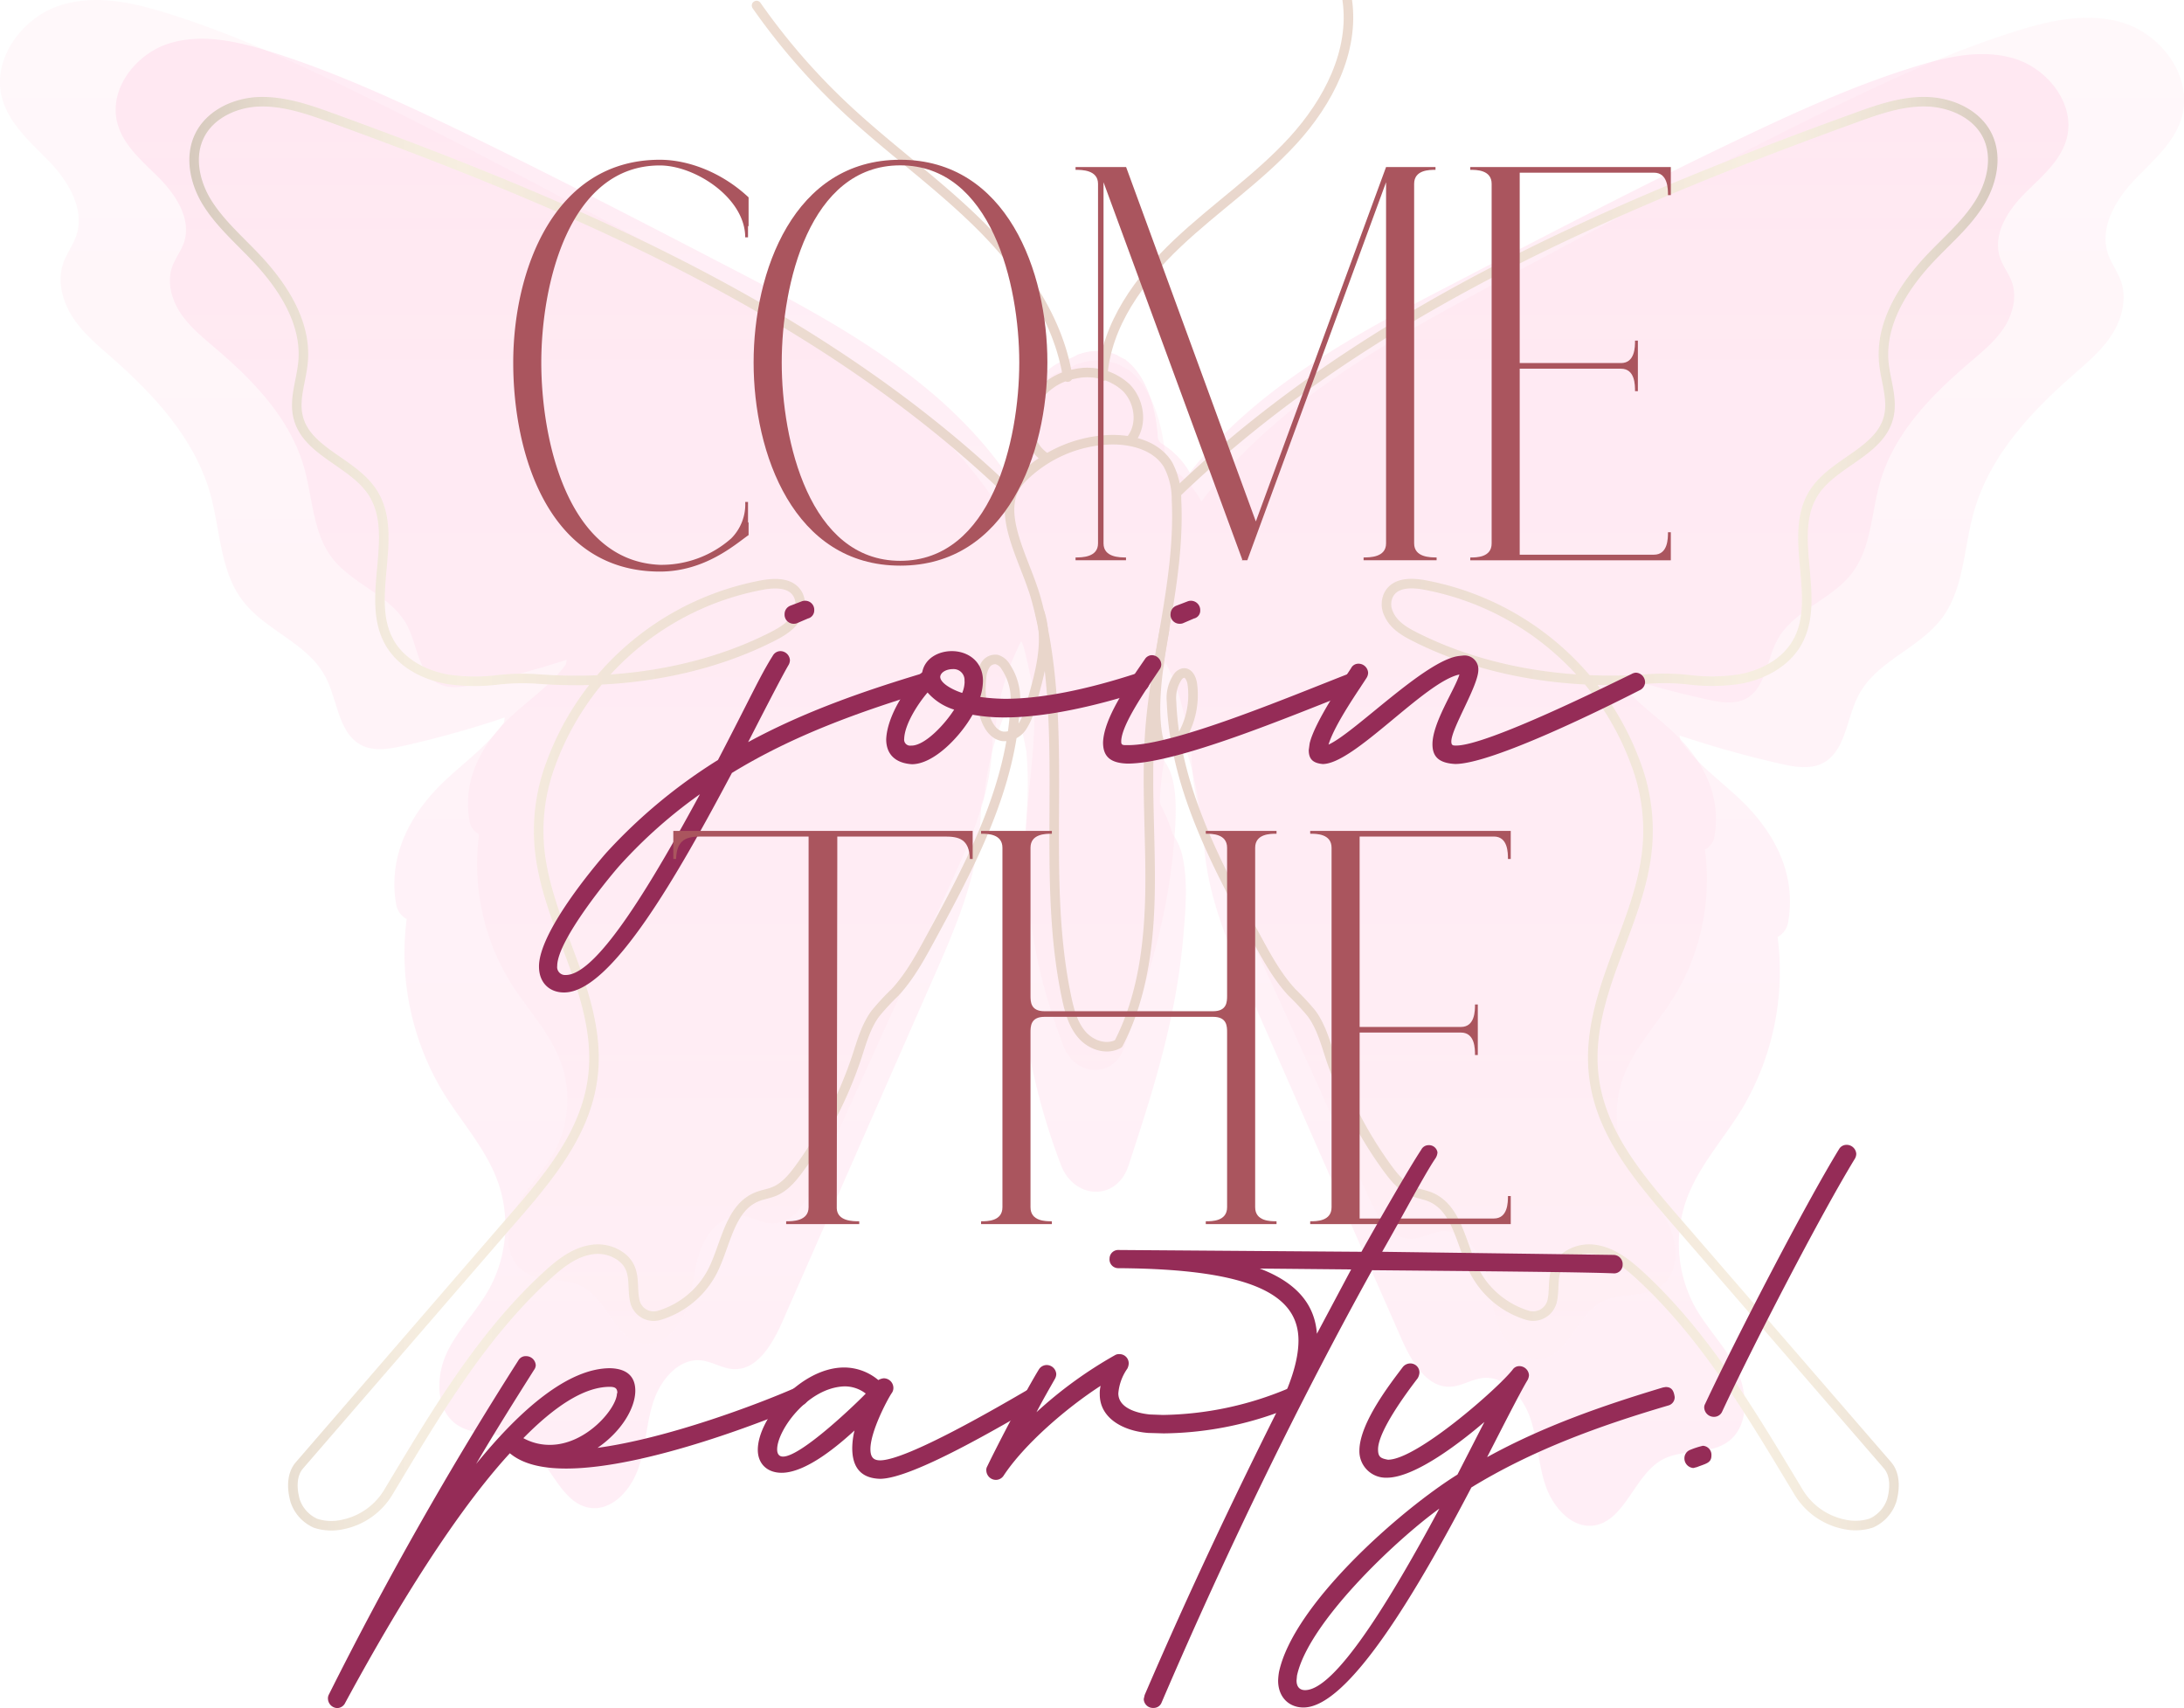 <svg xmlns="http://www.w3.org/2000/svg" xmlns:xlink="http://www.w3.org/1999/xlink" viewBox="0 0 452.82 354.11"><defs><style>.cls-1{isolation:isolate;}.cls-2,.cls-3,.cls-4{mix-blend-mode:multiply;}.cls-2{opacity:0.4;}.cls-3{opacity:0.36;fill:url(#linear-gradient);}.cls-4{opacity:0.43;fill:url(#linear-gradient-2);}.cls-5{fill:none;stroke-linecap:round;stroke-linejoin:round;stroke-width:1.98px;stroke:url(#linear-gradient-3);}.cls-6{fill:#952c57;}.cls-7{fill:#aa555e;}</style><linearGradient id="linear-gradient" x1="226.41" y1="-23.84" x2="226.41" y2="303.87" gradientUnits="userSpaceOnUse"><stop offset="0" stop-color="#ffd6e1"></stop><stop offset="1" stop-color="#ff8dc3"></stop></linearGradient><linearGradient id="linear-gradient-2" x1="226.41" y1="277.4" x2="226.41" y2="-5.44" xlink:href="#linear-gradient"></linearGradient><linearGradient id="linear-gradient-3" x1="40.24" y1="158.16" x2="413.17" y2="158.16" gradientUnits="userSpaceOnUse"><stop offset="0" stop-color="#9c7b5d"></stop><stop offset="0.02" stop-color="#ac8e6f"></stop><stop offset="0.05" stop-color="#c7ad8c"></stop><stop offset="0.09" stop-color="#dac3a2"></stop><stop offset="0.12" stop-color="#e6d0af"></stop><stop offset="0.15" stop-color="#ead5b3"></stop><stop offset="0.23" stop-color="#ddbe9f"></stop><stop offset="0.32" stop-color="#d1a88c"></stop><stop offset="0.41" stop-color="#c99b81"></stop><stop offset="0.49" stop-color="#c7977d"></stop><stop offset="0.58" stop-color="#c99b81"></stop><stop offset="0.68" stop-color="#d0a88c"></stop><stop offset="0.78" stop-color="#dcbd9e"></stop><stop offset="0.86" stop-color="#ead5b3"></stop><stop offset="0.89" stop-color="#e6d1af"></stop><stop offset="0.92" stop-color="#dcc4a3"></stop><stop offset="0.95" stop-color="#cab08f"></stop><stop offset="0.98" stop-color="#b19374"></stop><stop offset="1" stop-color="#9c7b5d"></stop></linearGradient></defs><g class="cls-1"><g id="Capa_2" data-name="Capa 2"><g id="Capa_1-2" data-name="Capa 1"><g class="cls-2"><path class="cls-3" d="M440.57,4.85c-7.52-2.48-15.68-.61-23.23,1.8-14.12,4.51-27.66,10.86-41,17.46C354,35.14,332,46.93,310,58.72c-22.29,12-45.46,24.74-60.9,45.23a19,19,0,0,0-6.47-7,2.15,2.15,0,0,1-1-1.71c-.44-6.85-2.63-14.62-7.39-18.33a.56.56,0,0,0,.05-.08,15.62,15.62,0,0,1-2.12-1.17,11.53,11.53,0,0,0-8.37-.31l-.65.21a17.91,17.91,0,0,1-4.05,1.75,13.2,13.2,0,0,0-6.77,8.09,14,14,0,0,0,.45,8h0c-.17.84-.29,1.5-.46,2.34l-.34.38a6.66,6.66,0,0,0-.73,1,2.13,2.13,0,0,1-.83.75,5.13,5.13,0,0,0-.87.56,18.74,18.74,0,0,0-4,4.38c-15.39-22-39.54-35.38-62.75-47.83-22-11.79-44-23.58-66.33-34.61C63.14,13.83,49.61,7.48,35.48,3,27.93.56,19.78-1.31,12.25,1.18S-1.61,12,.36,20.07c1.37,5.58,6,9.41,9.9,13.47s7.37,9.83,5.57,15.27c-.68,2-2,3.75-2.73,5.77-1.27,3.68-.16,7.89,1.92,11.12s5,5.71,7.88,8.2c8.87,7.79,17.47,16.92,20.74,28.63,2,7.3,2,15.58,6.39,21.63,4.76,6.62,13.78,9,17.54,16.35,2.4,4.68,2.59,11.17,7,13.78,2.7,1.61,6,1,9.08.35a210.53,210.53,0,0,0,21-5.88c-.06.34-.11.69-.16,1-3.38,4.91-8.62,8.55-12.77,12.6-6.69,6.52-11.24,15-9.63,24.82a4.3,4.3,0,0,0,2.23,3.36,55.75,55.75,0,0,0,7.41,35.68c3.94,6.47,9.27,12.14,11.7,19.39A27.36,27.36,0,0,1,101.54,267c-2.54,4.67-6.43,8.42-8.77,13.2S90.19,291.71,94.23,295c3.89,3.13,9.68,1.58,14,4,5.76,3.21,7.65,12.65,14.09,13.61,4.49.67,8.42-3.59,10-8.09s1.67-9.47,3.18-14,5.25-8.91,9.77-8.49c2.36.22,4.5,1.72,6.87,1.82,4.91.21,8.08-5.26,10.15-10l31.35-71.37c4-9.07,8-18.32,9.27-28.23.31-2.45.44-4.94.51-7.43a6.28,6.28,0,0,0,.7-2.29,58.44,58.44,0,0,1,4.16-16.34c.54-1.3,1.12-2.61,1.76-3.89.18.42.35.84.51,1.27,0,.14.08.28.13.42.78,3.26,1.47,6.53,2.13,9.82a1.17,1.17,0,0,1,0,.26c1.15,11.9-1.61,24.68-1.73,36.21A134.3,134.3,0,0,0,220,241.6c2.67,7,11.53,7.6,14,0,3.41-10.41,6.81-20.86,9-31.63a139.26,139.26,0,0,0,2.38-16.27c.45-5.23.94-11.25-.26-16.4a12.49,12.49,0,0,0-2-4.4c0-.14-.07-.29-.12-.44a34.23,34.23,0,0,0-2.28-5.41,2.31,2.31,0,0,1-.24-1.16,60.33,60.33,0,0,1,3-16.47c.37.81.73,1.62,1.07,2.43a58.79,58.79,0,0,1,4.16,16.34,5.92,5.92,0,0,0,.7,2.29,73.17,73.17,0,0,0,.5,7.42c1.25,9.92,5.29,19.17,9.27,28.24q15.68,35.69,31.36,71.36c2.07,4.72,5.24,10.19,10.14,10,2.37-.1,4.52-1.6,6.88-1.82,4.52-.42,8.26,3.95,9.77,8.49s1.59,9.5,3.18,14,5.5,8.77,10,8.1c6.43-1,8.33-10.4,14.08-13.61,4.32-2.41,10.11-.86,14-4,4.05-3.26,3.8-10,1.46-14.78s-6.22-8.53-8.76-13.2a27.32,27.32,0,0,1-1.84-21.35c2.43-7.25,7.77-12.92,11.7-19.39a55.64,55.64,0,0,0,7.41-35.68,4.3,4.3,0,0,0,2.23-3.36c1.62-9.85-2.93-18.3-9.63-24.82-4.15-4-9.39-7.69-12.77-12.6,0-.34-.1-.69-.16-1a210.72,210.72,0,0,0,21,5.88c3,.68,6.37,1.25,9.07-.35,4.38-2.61,4.57-9.1,7-13.78,3.75-7.31,12.77-9.73,17.54-16.35,4.36-6.06,4.34-14.33,6.38-21.64,3.27-11.71,11.87-20.83,20.75-28.62,2.84-2.5,5.8-5,7.88-8.2s3.18-7.45,1.91-11.12c-.7-2-2.05-3.74-2.72-5.77-1.8-5.44,1.69-11.22,5.57-15.28s8.53-7.88,9.89-13.47C454.43,15.66,448.1,7.34,440.57,4.85Z"></path><path class="cls-4" d="M417.9,12.23c-6.73-2.15-14-.53-20.77,1.56-12.63,3.9-24.74,9.39-36.69,15.11-20,9.54-39.64,19.75-59.3,30C281.21,69.2,260.5,80.26,246.69,98a16.64,16.64,0,0,0-5.79-6,1.87,1.87,0,0,1-.85-1.48c-.39-5.93-2.35-12.65-6.6-15.86l0-.07a14.24,14.24,0,0,1-1.89-1,10.66,10.66,0,0,0-7.49-.27l-.58.18A15.93,15.93,0,0,1,219.91,75a11.52,11.52,0,0,0-6,7,11.68,11.68,0,0,0,.4,6.92h0l-.41,2c-.1.11-.21.22-.31.34a6.16,6.16,0,0,0-.65.87,1.93,1.93,0,0,1-.74.65,4.55,4.55,0,0,0-.78.48,16.15,16.15,0,0,0-3.58,3.79C194,78,172.44,66.44,151.68,55.67c-19.66-10.21-39.32-20.41-59.29-30C80.43,20,68.33,14.51,55.7,10.6,49,8.52,41.66,6.9,34.93,9.05S22.53,18.4,24.3,25.4c1.22,4.83,5.38,8.14,8.84,11.66s6.59,8.51,5,13.22c-.6,1.76-1.81,3.24-2.43,5-1.14,3.18-.15,6.83,1.71,9.63s4.5,4.93,7,7.09C52.38,78.73,60.07,86.63,63,96.77c1.83,6.32,1.81,13.48,5.71,18.72C73,121.22,81,123.32,84.39,129.64c2.14,4.05,2.31,9.67,6.23,11.93,2.42,1.39,5.41.89,8.12.3q9.48-2.07,18.75-5.09c0,.3-.1.6-.14.89-3,4.25-7.71,7.4-11.42,10.9-6,5.65-10.06,13-8.61,21.49a3.73,3.73,0,0,0,2,2.91,47,47,0,0,0,6.63,30.88c3.52,5.6,8.29,10.5,10.46,16.78a23,23,0,0,1-1.64,18.48c-2.27,4-5.75,7.28-7.84,11.42s-2.31,10,1.31,12.79c3.47,2.71,8.65,1.37,12.51,3.46,5.14,2.77,6.83,10.94,12.59,11.77,4,.58,7.53-3.1,8.94-7s1.5-8.2,2.85-12.12,4.69-7.71,8.73-7.35c2.11.19,4,1.49,6.15,1.58,4.38.18,7.22-4.56,9.07-8.64q14-30.89,28-61.76c3.57-7.85,7.18-15.86,8.29-24.44a59.67,59.67,0,0,0,.45-6.42,5.29,5.29,0,0,0,.63-2,49.4,49.4,0,0,1,3.72-14.14c.48-1.12,1-2.26,1.58-3.37.15.36.31.73.45,1.1,0,.12.08.24.11.36.7,2.82,1.32,5.66,1.92,8.5l0,.23c1,10.3-1.44,21.36-1.55,31.34a113,113,0,0,0,7.91,42.7c2.39,6,10.31,6.58,12.53,0,3.05-9,6.09-18,8.08-27.37a117.41,117.41,0,0,0,2.13-14.09c.4-4.53.84-9.73-.23-14.19a10.62,10.62,0,0,0-1.77-3.8c0-.13-.07-.26-.11-.39a29.35,29.35,0,0,0-2-4.68,1.94,1.94,0,0,1-.21-1,50.67,50.67,0,0,1,2.66-14.26q.49,1.05,1,2.1a49.72,49.72,0,0,1,3.72,14.14,5.12,5.12,0,0,0,.62,2c.06,2.15.18,4.3.45,6.42,1.12,8.59,4.73,16.59,8.29,24.44q14,30.88,28,61.76c1.85,4.09,4.68,8.82,9.07,8.64,2.11-.09,4-1.38,6.14-1.57,4-.37,7.39,3.42,8.74,7.34s1.43,8.22,2.84,12.12,4.92,7.59,8.94,7c5.76-.84,7.45-9,12.6-11.78,3.86-2.09,9-.74,12.51-3.46s3.4-8.64,1.3-12.78-5.56-7.39-7.83-11.43a23,23,0,0,1-1.65-18.48c2.18-6.27,6.95-11.18,10.46-16.78a46.92,46.92,0,0,0,6.63-30.88,3.73,3.73,0,0,0,2-2.91c1.44-8.52-2.63-15.84-8.61-21.48-3.72-3.51-8.4-6.66-11.42-10.9q-.06-.45-.15-.9a194,194,0,0,0,18.76,5.1c2.71.59,5.7,1.08,8.11-.31,3.92-2.26,4.09-7.88,6.24-11.92,3.35-6.33,11.42-8.43,15.68-14.16,3.9-5.24,3.89-12.4,5.71-18.72,2.92-10.14,10.61-18,18.55-24.77,2.54-2.17,5.18-4.3,7.05-7.1s2.84-6.45,1.71-9.63c-.63-1.75-1.84-3.23-2.44-5-1.61-4.71,1.52-9.71,5-13.22s7.63-6.82,8.85-11.66C430.29,21.58,424.63,14.39,417.9,12.23Z"></path><path class="cls-5" d="M244,102.14C282.9,64.75,333.9,42.87,384.6,24.44c4.79-1.74,9.73-3.48,14.83-3.35s10.47,2.52,12.67,7.12c2.1,4.39.88,9.75-1.68,13.88s-6.3,7.38-9.67,10.88C394.92,59,389.8,66.8,390.58,75.16c.36,3.79,1.92,7.59,1,11.29-1.77,7.21-11.29,9.34-15.38,15.53-5.89,8.92,1.7,22-3.61,31.25-2.45,4.29-7.28,6.78-12.15,7.6a38.82,38.82,0,0,1-10.33.09,46,46,0,0,0-8.21-.17c-16.4,1.24-33.78-1.3-48.36-8.64-2.29-1.15-4.63-2.47-5.68-5a4.45,4.45,0,0,1,.09-3.87c1.36-2.5,4.61-2.46,7.25-2a57.92,57.92,0,0,1,43.91,36.95,39.41,39.41,0,0,1,2,20.78c-1.24,7.34-4.23,14.25-6.76,21.25s-4.64,14.38-4,21.8c1.09,13,10.06,22.91,18.62,32.8l42.36,48.94c1.65,1.91,1.59,4.79.9,7.29a7.79,7.79,0,0,1-4.25,4.72,10.68,10.68,0,0,1-5.61.25,14.41,14.41,0,0,1-9.54-6.8C363.26,293.34,353.68,277,340,264.41c-2.74-2.5-5.79-4.93-9.53-5.38a8.15,8.15,0,0,0-5.3,1.17c-3.93,2.48-2.61,6.19-3.34,9.48a4.05,4.05,0,0,1-5.15,3,18.42,18.42,0,0,1-10.91-9c-2.86-5.54-3.54-13.27-9.34-15.57-1.14-.45-2.37-.63-3.5-1.09-2.3-.94-3.94-3-5.4-5a84.91,84.91,0,0,1-11.77-23c-1-3.07-1.9-6.27-3.81-8.88a51.7,51.7,0,0,0-4.1-4.41c-3-3.25-5.16-7.19-7.28-11.09-8.39-15.45-17-31.61-17.67-49.17a7.79,7.79,0,0,1,1.2-5,2,2,0,0,1,1.26-.94c1.08-.14,1.7,1.2,1.85,2.29A17,17,0,0,1,244.83,153c-.74,1.2-2.08,2.44-3.38,1.89-1-.41-1.31-1.62-1.48-2.68-1.1-6.79.33-14.92,1.47-21.59"></path><path class="cls-5" d="M209.4,102.14c-38.89-37.39-89.89-59.27-140.6-77.7C64,22.7,59.07,21,54,21.09s-10.46,2.52-12.66,7.12C39.21,32.6,40.43,38,43,42.09S49.28,49.47,52.66,53c5.83,6.05,11,13.83,10.16,22.19-.36,3.79-1.92,7.59-1,11.29C63.57,93.66,73.1,95.79,77.19,102c5.89,8.92-1.71,22,3.6,31.25,2.46,4.29,7.29,6.78,12.16,7.6a38.75,38.75,0,0,0,10.32.09,46,46,0,0,1,8.21-.17c16.4,1.24,33.79-1.3,48.37-8.64,2.29-1.15,4.62-2.47,5.68-5a4.49,4.49,0,0,0-.09-3.87c-1.37-2.5-4.61-2.46-7.26-2a57.94,57.94,0,0,0-43.91,36.95,39.41,39.41,0,0,0-2,20.78c1.25,7.34,4.24,14.25,6.77,21.25s4.64,14.38,4,21.8c-1.08,13-10,22.91-18.62,32.8L62.08,303.8c-1.65,1.91-1.59,4.79-.9,7.29a7.78,7.78,0,0,0,4.26,4.72,10.64,10.64,0,0,0,5.6.25,14.37,14.37,0,0,0,9.54-6.8c9.57-15.92,19.14-32.28,32.86-44.85,2.73-2.5,5.79-4.93,9.52-5.38a8.15,8.15,0,0,1,5.3,1.17c3.94,2.48,2.62,6.19,3.35,9.48a4,4,0,0,0,5.14,3,18.39,18.39,0,0,0,10.91-9c2.87-5.54,3.55-13.27,9.34-15.57,1.14-.45,2.37-.63,3.51-1.09,2.29-.94,3.94-3,5.39-5a84.94,84.94,0,0,0,11.78-23c1-3.07,1.89-6.27,3.81-8.88a50,50,0,0,1,4.09-4.41c3-3.25,5.17-7.19,7.28-11.09,8.4-15.45,17-31.61,17.67-49.17a12,12,0,0,0-2-7.22,3.2,3.2,0,0,0-1.88-1.52,2.41,2.41,0,0,0-2.34,1.13,5.62,5.62,0,0,0-.8,2.61,20.13,20.13,0,0,0,.53,7.53c.54,2.07,1.76,4.34,3.88,4.66a4.36,4.36,0,0,0,3.93-1.88,12.49,12.49,0,0,0,1.78-4.19c1.79-6.34,3.92-13.12,2-19.43"></path><path class="cls-5" d="M231.89,216.4c5.08-9.78,6.42-21.07,6.56-32.09s-.82-22.07,0-33.06c1.23-15.93,6.25-31.58,5.48-47.54a15.35,15.35,0,0,0-1.78-7.42c-2.4-3.9-7.48-5.27-12.06-5.12a27,27,0,0,0-18.33,8.12c-6.07,6.27.77,16.54,3.08,24.95,7.32,26.71.59,55.52,6.31,82.61.58,2.75,1.35,5.59,3.21,7.71S229.43,217.77,231.89,216.4Z"></path><path class="cls-5" d="M216.32,94.51c-3.06-2.29-3.9-6.86-2.36-10.36a12.18,12.18,0,0,1,8.82-6.62,11.92,11.92,0,0,1,10.69,2.8c2.71,2.71,3.48,7.39,1.24,10.51"></path><path class="cls-5" d="M228.61,78c.8-10.72,7.63-20.08,15.43-27.48s16.83-13.48,24.08-21.42S280.85,10.64,279.33,0"></path><path class="cls-5" d="M221.37,78.17C219.43,66,211.9,55.34,203.14,46.65s-18.91-15.88-27.91-24.32A135.24,135.24,0,0,1,156.86,1.15"></path></g><path class="cls-6" d="M111.75,200.37c0-7.09,11.37-20.61,13.89-23.5a110.37,110.37,0,0,1,23.22-19.31c6.81-13.06,8.68-17.35,11.38-21.64a1.84,1.84,0,0,1,1.59-.93,2,2,0,0,1,1.95,1.87,2.07,2.07,0,0,1-.28,1c-1.49,2.52-6.06,11.47-8.39,16,11.66-6.34,24.06-10.63,36.47-14.36l.65-.09c1.21,0,1.59.84,1.77,2a1.84,1.84,0,0,1-1.4,1.77c-14.17,4.29-28.07,9.23-40.85,17.07-11.09,20.89-25,45.51-34.78,45.51C114,205.78,111.75,203.82,111.75,200.37Zm33.38-35.72a101.08,101.08,0,0,0-16.6,14.73c-1.86,2.06-13,15.49-13,20.89a1.65,1.65,0,0,0,1.77,1.87C124,202.14,135.81,181.81,145.13,164.65Zm17.54-37.31a1.87,1.87,0,0,1,1.21-1.77l2.42-.93a2.15,2.15,0,0,1,.75-.09,1.87,1.87,0,0,1,1.77,2,1.72,1.72,0,0,1-1.31,1.68l-2.33,1a1.86,1.86,0,0,1-.65.09A1.88,1.88,0,0,1,162.67,127.34Z"></path><path class="cls-6" d="M183.74,153.27c.19-4.66,3.92-10.72,7.47-13.9.55-2.89,3.35-4.38,6.15-4.38,3.17,0,6.44,2,6.44,6.16a11.55,11.55,0,0,1-.56,3.35,41.79,41.79,0,0,0,5.13.38c7.46,0,16.88-1.87,27.41-5.32l.66-.09c1.21,0,1.68.84,1.86,2a1.87,1.87,0,0,1-1.3,1.77c-10.73,3.45-20.71,5.5-28.73,5.5a36.82,36.82,0,0,1-6.62-.56c-2.52,4.48-8,10.26-12.59,10.26C185.61,158.21,183.74,156.35,183.74,153.27Zm14.09-6.15a12,12,0,0,1-5.51-3.55c-1.77,2.05-4.75,6.44-4.85,9.61a1.24,1.24,0,0,0,1.4,1.4h.19C191.86,154.48,195.87,150.19,197.83,147.12Zm2.14-5.88a2.27,2.27,0,0,0-2.42-2.52c-1.31,0-2.52.65-2.61,1.59,0,1.4,2.79,2.8,4.56,3.35A6.33,6.33,0,0,0,200,141.24Z"></path><path class="cls-6" d="M228.7,153.92c.18-5,5-11.93,8.67-17.25a1.76,1.76,0,0,1,1.4-.84,2,2,0,0,1,2,1.87,1.81,1.81,0,0,1-.37,1.12c-2.8,4.19-7.84,11.37-7.93,14.82v.19c0,.75.56.65,1.49.65,9.52,0,32.83-9.79,45.7-14.82l.75-.19c1.3,0,1.58.84,1.86,2.05a1.84,1.84,0,0,1-1.21,1.68c-13.8,5.41-36.93,15.11-47.28,15.11C230.28,158.21,228.7,156.91,228.7,153.92Zm14-26.58a1.87,1.87,0,0,1,1.21-1.77l2.42-.93a1.91,1.91,0,0,1,.66-.09,1.94,1.94,0,0,1,1.86,2,1.66,1.66,0,0,1-1.3,1.68l-2.33,1a1.94,1.94,0,0,1-.66.09A1.88,1.88,0,0,1,242.69,127.34Z"></path><path class="cls-6" d="M297,154.3c0-4.48,4.66-11.38,5.59-14.46-7.18,1.49-21.82,18.56-28.35,18.56-2-.19-2.89-1-2.89-2.89l.19-1.4c1-4.29,6.9-13,8.58-15.57a1.68,1.68,0,0,1,1.49-.94,2,2,0,0,1,2.05,1.87,2.07,2.07,0,0,1-.28,1c-1.59,2.52-6.62,9.61-7.93,13.9,5.41-2.42,20.05-17.53,27.05-18.37l.93-.1a2.86,2.86,0,0,1,3.08,3c0,3.26-5.6,12.12-5.6,14.83,0,.84.38.84,1,.84,6.43,0,31.71-12.59,36.37-14.83a2,2,0,0,1,.93-.28,2,2,0,0,1,1.87,2.05,1.88,1.88,0,0,1-1.12,1.59c-7.09,3.63-30.59,15.29-38.24,15.29C298.27,158.21,297,156.82,297,154.3Z"></path><path class="cls-7" d="M139.6,178.09v-5.82h62.07v5.82h-.58c-.12-4.19-2.33-4.66-5.24-4.66H173.6v4.66l-.11,72.43c.11,2.68,3.37,2.68,4.66,2.68v.58H163v-.58c1.28,0,4.65,0,4.65-2.91V173.43H145.42c-2.91,0-5.12.47-5.24,4.66Z"></path><path class="cls-7" d="M203.41,253.2c1.28,0,4.43,0,4.43-2.91V175.76c0-2.91-3.15-2.91-4.43-2.91v-.58h14.68v.58c-1.28,0-4.43,0-4.43,2.91v30.63c0,1.28,0,3.26,2.91,3.26h34.94c2.91,0,2.91-2,2.91-3.26V175.76c0-2.91-3.14-2.91-4.42-2.91v-.58h14.67v.58c-1.28,0-4.43,0-4.43,2.91v74.53c0,2.91,3.15,2.91,4.43,2.91v.58H250v-.58c1.28,0,4.42,0,4.42-2.91V214.07c0-1.28,0-3.26-2.91-3.26H216.57c-2.91,0-2.91,2-2.91,3.26v36.22c0,2.91,3.15,2.91,4.43,2.91v.58H203.41Z"></path><path class="cls-7" d="M313.23,172.27v5.82h-.58c0-1.28,0-4.66-2.92-4.66H281.9v39.48h21c2.92,0,2.92-3.38,2.92-4.66h.58v10.48h-.58c0-1.28,0-4.66-2.92-4.66h-21v38.55h27.83c2.92,0,2.92-3.38,2.92-4.66h.58v5.82H271.65v-.58c1.28,0,4.43,0,4.43-2.91V175.76c0-2.91-3.15-2.91-4.43-2.91v-.58Z"></path><path class="cls-6" d="M68,352.25a1.68,1.68,0,0,1,.19-.94A768.85,768.85,0,0,1,107.5,282a1.73,1.73,0,0,1,1.58-.84,2,2,0,0,1,2,1.87,1.71,1.71,0,0,1-.37,1c-4,6.34-8.12,12.87-12,19.49,9.23-11.37,19.12-19.86,27.79-19.86,3.54.09,5.22,1.77,5.22,4.66,0,3.55-2.8,8.4-7.83,11.85,14.73-2,33.48-9.14,40.94-12.41l.75-.18a2.19,2.19,0,0,1,2,2.05,1.85,1.85,0,0,1-1.21,1.68c-6,2.61-32.17,13.15-49,13.15-5,0-9-.94-11.66-3.17C92.48,315.69,78.87,339.56,71.59,353a1.87,1.87,0,0,1-1.68,1.12A2,2,0,0,1,68,352.25Zm60-63.42c0-1-.46-1.31-1.58-1.31-5.41,0-11.57,4.2-17.91,10.64a11.28,11.28,0,0,0,5.5,1.39C121.58,299.55,127.92,291.91,127.92,288.83Z"></path><path class="cls-6" d="M176.7,300.21a16.15,16.15,0,0,1,.47-3.64c-3.27,3-10,8.77-15.11,8.77-3,0-4.94-1.87-4.94-4.76,0-6.53,8.95-17.07,17.9-17.07a11.06,11.06,0,0,1,7.09,2.61,2.74,2.74,0,0,1,1.12-.37,2,2,0,0,1,2,2,1.8,1.8,0,0,1-.38,1.12c-.93,1.4-4.38,7.93-4.38,11.56,0,1.59.56,2.33,2,2.33,5.6,0,25-11.37,30.78-14.73a2.07,2.07,0,0,1,1-.28,2,2,0,0,1,1.87,2.05,1.68,1.68,0,0,1-.94,1.49c-7,4-25.92,15.3-32.73,15.3C178.1,306.46,176.7,303.75,176.7,300.21Zm2.8-11.29a7.08,7.08,0,0,0-4.57-1.49c-7.56.37-13.8,9.14-13.8,13.06,0,1,.46,1.49,1.21,1.49C166.16,302,177.91,290.6,179.5,288.92Z"></path><path class="cls-6" d="M204.5,304.87a1.43,1.43,0,0,1,.18-.84c2.15-4.48,7.93-15.57,10.73-20.14A1.92,1.92,0,0,1,217,283a2,2,0,0,1,2,1.87,2.07,2.07,0,0,1-.28,1c-1,1.78-2.42,4.2-3.82,6.91a87.47,87.47,0,0,1,16.32-11.85,1.65,1.65,0,0,1,.93-.19,1.9,1.9,0,0,1,1.87,2,2.54,2.54,0,0,1-.28,1,10.39,10.39,0,0,0-1.87,5.13c0,3,3.73,4.1,6.53,4.38l2.7.1A69.22,69.22,0,0,0,267,287.9a2.55,2.55,0,0,1,.84-.19,2,2,0,0,1,1.86,2,1.74,1.74,0,0,1-1.11,1.68,70.92,70.92,0,0,1-27.33,5.78l-3.17-.09c-5.13-.38-10.07-3-10.07-8a6.3,6.3,0,0,1,.18-1.77c-7.08,4.57-15.85,12.13-20.14,18.66a1.92,1.92,0,0,1-1.49.84A2,2,0,0,1,204.5,304.87Z"></path><path class="cls-6" d="M237.14,352.25l.19-.84c9.14-21.27,18.65-41.22,27.23-58.38,2.8-5.51,4.66-10.73,4.66-15.11,0-9.33-9.32-14.83-37.3-15a1.81,1.81,0,0,1-1.87-2,1.79,1.79,0,0,1,1.87-1.77l50.36.37c4.29-7.65,9.88-17.35,12.4-21.17a1.69,1.69,0,0,1,1.49-.93,1.77,1.77,0,0,1,1.87,1.49,2.49,2.49,0,0,1-.47,1.31c-2.33,3.45-7.18,12.68-11,19.3l48,.65a1.91,1.91,0,0,1,1.86,2.06,1.77,1.77,0,0,1-1.77,1.77c-6.15-.28-29.47-.47-50.17-.66-14.55,26.21-29.85,57.45-43.65,89.63a1.74,1.74,0,0,1-1.68,1.12A1.9,1.9,0,0,1,237.14,352.25Zm43-89.07L261.2,263c7.09,2.7,11.38,7,11.84,13.52Z"></path><path class="cls-6" d="M265,348.42a13.11,13.11,0,0,1,.18-1.77c3-14.08,25.18-33.57,37-40.94l5.59-10.91c-4.57,3.91-14.27,11.56-20.24,11.56a5.49,5.49,0,0,1-5.68-5.59c0-5.79,6.62-14.18,9-17.35a2,2,0,0,1,1.59-.75,1.87,1.87,0,0,1,1.86,1.87,2.6,2.6,0,0,1-.37,1.21c-2.43,3.17-8.21,11-8.21,14.74,0,1.58.56,1.86,2.05,2.14,6,0,22.85-14.83,25.84-18.65a1.65,1.65,0,0,1,1.4-.75,2,2,0,0,1,2,1.87,2.5,2.5,0,0,1-.28,1c-1.5,2.43-6.07,11.47-8.4,16,11.66-6.43,24.06-10.72,36.47-14.45l.56-.09c1.3,0,1.68.84,1.86,2.05a1.76,1.76,0,0,1-1.3,1.77c-14.27,4.2-28.17,9.23-40.85,17C293.75,330,279.57,354,270.25,354,267.26,354,265,351.87,265,348.42Zm33.38-35.62c-9.14,6.62-27.14,23.69-29.47,34.6l-.09,1c0,1.4.74,2,1.77,2C276.78,350.38,288.06,332.1,298.41,312.8Z"></path><path class="cls-6" d="M349.24,302.26a1.85,1.85,0,0,1,1.22-1.68,16.7,16.7,0,0,1,2.61-.84,1.88,1.88,0,0,1,1.77,2c0,1.58-1.12,1.68-3,2.42l-.74.19A2,2,0,0,1,349.24,302.26Zm4.11-10.35a1.43,1.43,0,0,1,.18-.84c6.34-13.53,20.61-41.13,27.8-52.88a1.78,1.78,0,0,1,1.49-.84,2,2,0,0,1,2.05,1.86,2.08,2.08,0,0,1-.28,1c-7.18,11.75-21.17,38.8-27.51,52.41a1.83,1.83,0,0,1-1.68,1.12A2,2,0,0,1,353.35,291.91Z"></path><path class="cls-7" d="M136.81,33.12c5.82,0,12.81,2.56,18.4,7.8V47c0-.12-.12-.12-.12-.24v2.45h-.58c0-8.15-10.37-14.91-17.7-14.91-18.87,0-24.58,24.69-24.58,40.88,0,15.37,5.13,41.11,24.58,41.92a21.83,21.83,0,0,0,14.79-5.47,10,10,0,0,0,2.91-7.57h.58v4.31l.12-.12v2.68c-2.68,1.86-9,7.57-18.4,7.57-23.18,0-30.4-24.46-30.4-43.32S114.68,33.12,136.81,33.12Z"></path><path class="cls-7" d="M186.65,33.12c22.12,0,30.51,23.17,30.51,42s-8.39,42.15-30.51,42.15S156.25,94,156.25,75.16,164.52,33.12,186.65,33.12Zm0,83.15c18.86,0,24.68-24.81,24.68-41.11s-5.82-40.88-24.68-40.88S162.08,59,162.08,75.16,167.78,116.27,186.65,116.27Z"></path><path class="cls-7" d="M223,115.57c1.28,0,4.66,0,4.66-2.91V38.12c0-2.91-3.38-2.91-4.66-2.91v-.58h10.48l26.9,73.48,27-73.48h10.25v.58c-1.29,0-4.43,0-4.43,2.91v74.54c0,2.91,3.38,2.91,4.66,2.91v.58H282.72v-.58c1.28,0,4.66,0,4.66-2.91V37.78l-28.77,78.37h-1.16l.12-.12L228.8,37.78v74.88c0,2.91,3.38,2.91,4.66,2.91v.58H223Z"></path><path class="cls-7" d="M346.42,34.63v5.82h-.59c0-1.28,0-4.65-2.91-4.65H315.09V75.27h21c2.91,0,2.91-3.37,2.91-4.65h.59V81.1H339c0-1.28,0-4.66-2.91-4.66h-21V115h27.83c2.91,0,2.91-3.38,2.91-4.66h.59v5.82H304.84v-.58c1.28,0,4.43,0,4.43-2.91V38.12c0-2.91-3.15-2.91-4.43-2.91v-.58Z"></path></g></g></g></svg>